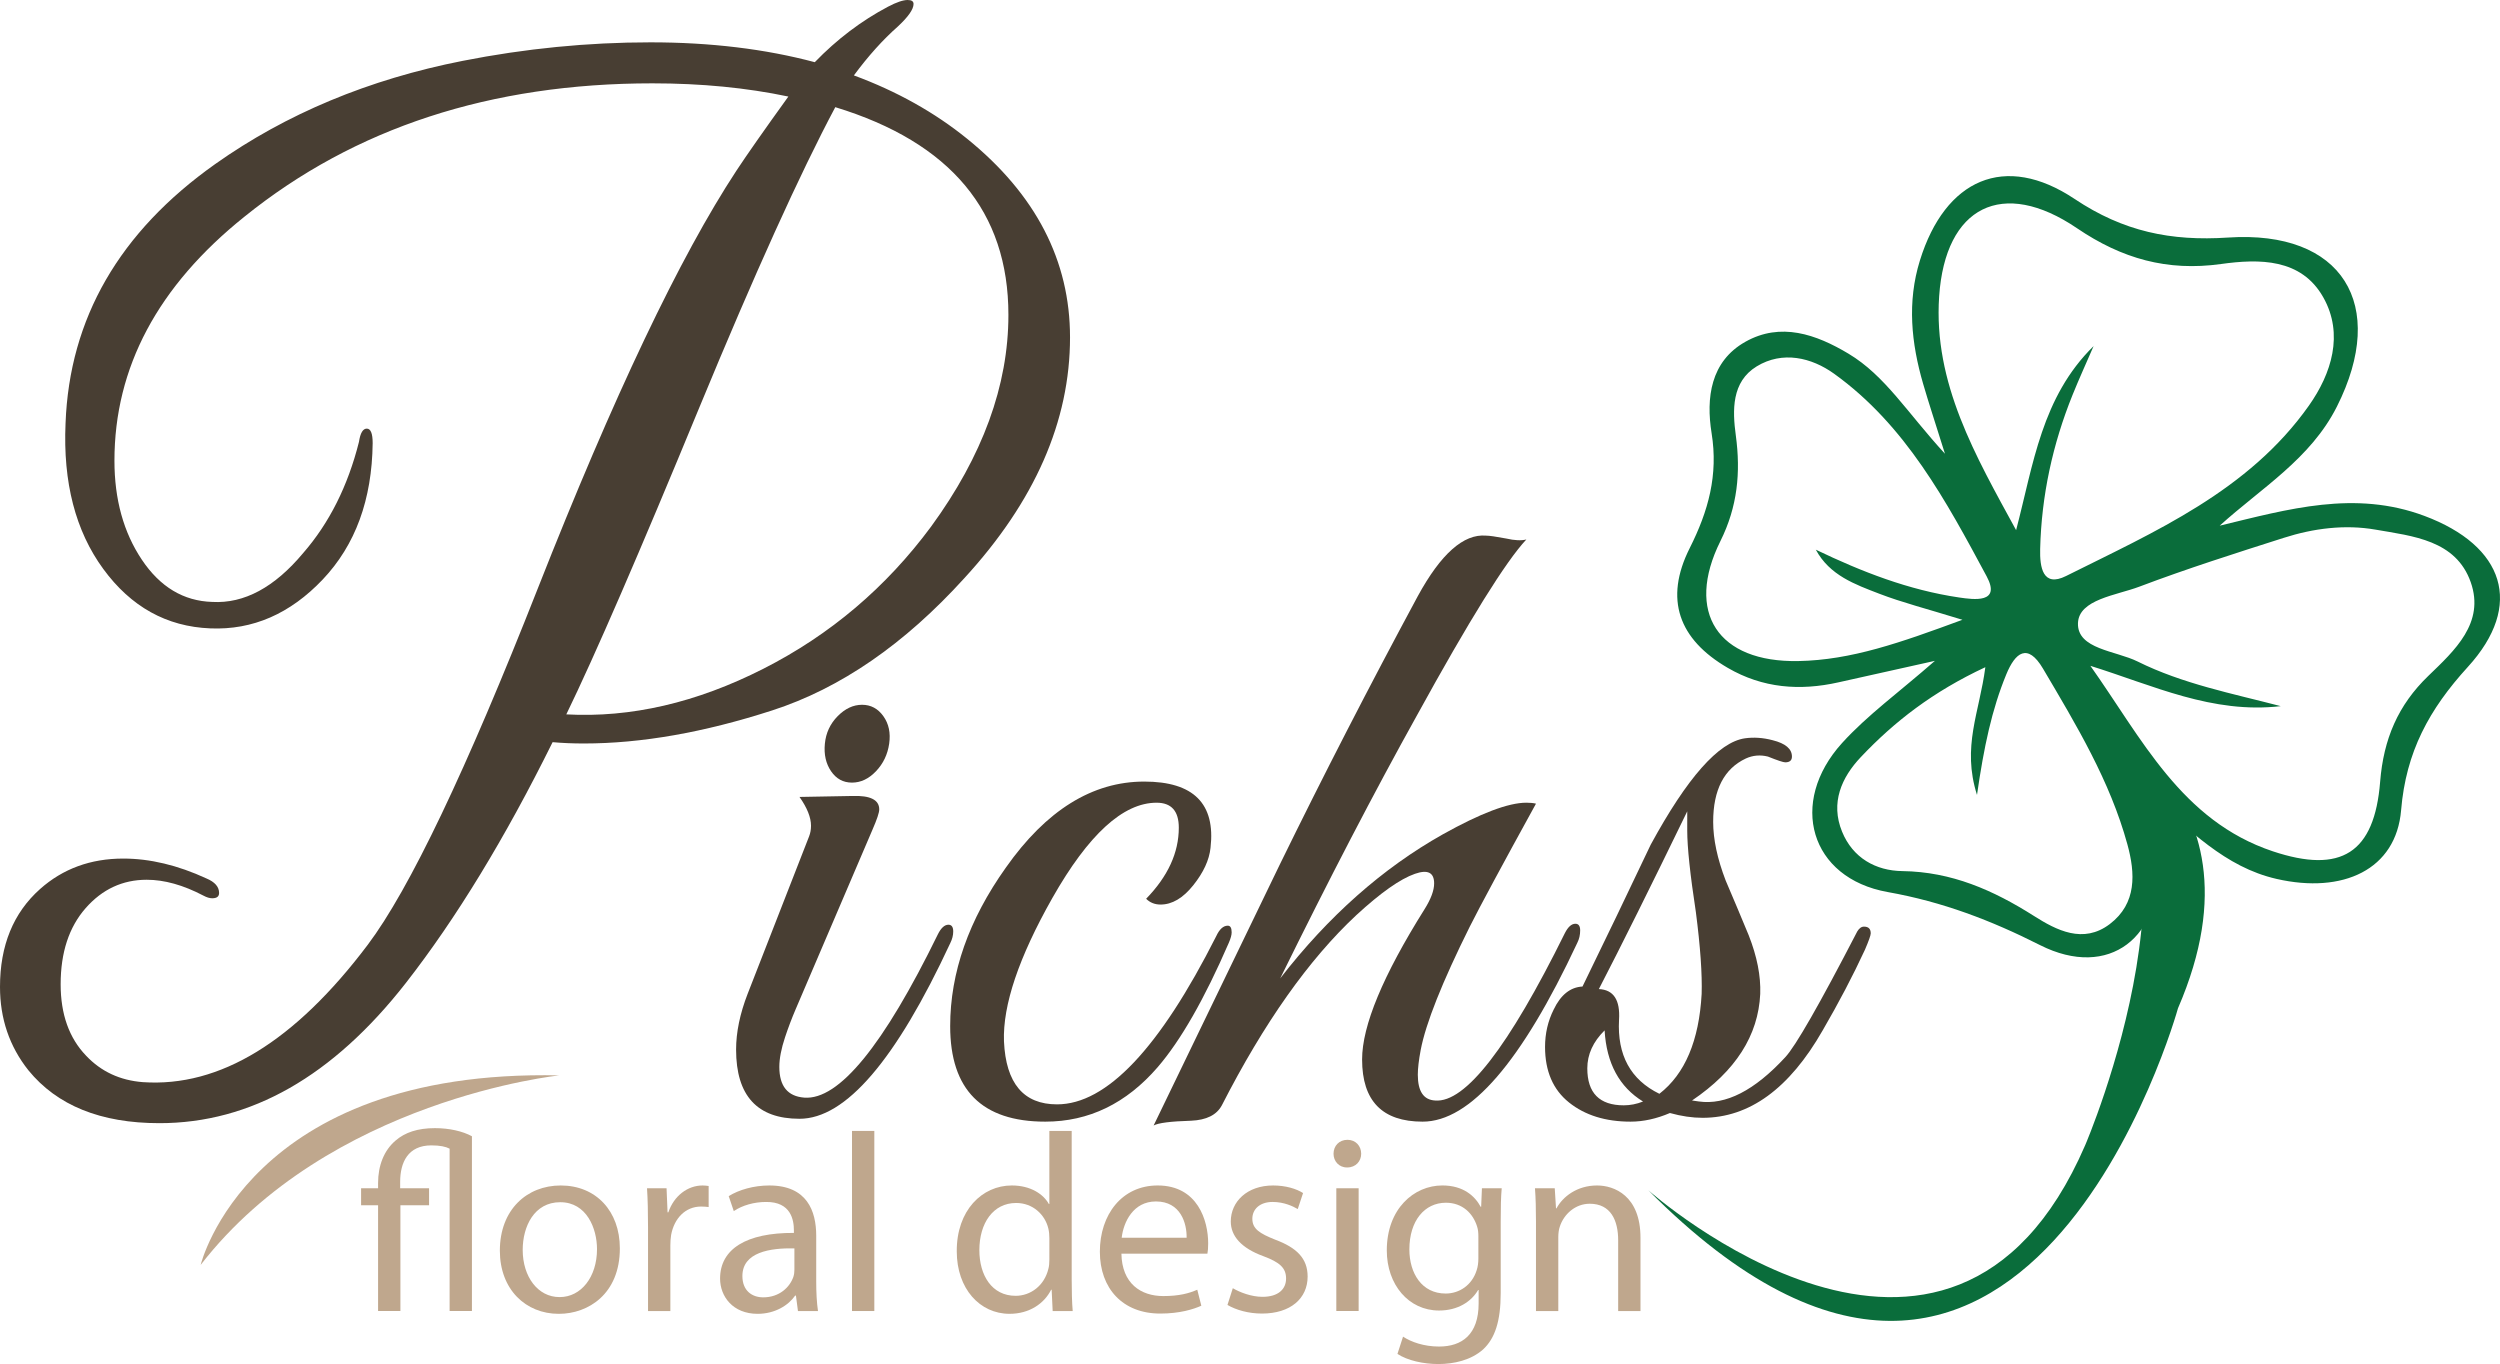<?xml version="1.0" encoding="iso-8859-1"?>
<!-- Generator: Adobe Illustrator 21.1.0, SVG Export Plug-In . SVG Version: 6.00 Build 0)  -->
<svg version="1.1" id="Livello_1" xmlns="http://www.w3.org/2000/svg" xmlns:xlink="http://www.w3.org/1999/xlink" x="0px" y="0px"
	 width="247.711px" height="135.156px" viewBox="0 0 247.711 135.156" style="enable-background:new 0 0 247.711 135.156;"
	 xml:space="preserve">
<path style="fill:#BFA78D;" d="M37.462,129.903v-10.482h-1.684v-1.683h1.684v-0.528c0-1.71,0.579-3.219,1.734-4.199
	c0.931-0.804,2.187-1.23,3.896-1.23c1.433,0,2.74,0.301,3.669,0.804v17.317H44.55v-16.087c-0.378-0.201-0.956-0.326-1.811-0.326
	c-2.312,0-3.09,1.684-3.09,3.618v0.63h2.865v1.683h-2.84v10.482H37.462z"/>
<path style="fill:#BFA78D;" d="M55.36,130.18c-3.268,0-5.832-2.413-5.832-6.258c0-4.072,2.689-6.46,6.033-6.46
	c3.493,0,5.857,2.538,5.857,6.233c0,4.525-3.143,6.485-6.033,6.485H55.36z M55.46,128.521c2.112,0,3.694-1.985,3.694-4.75
	c0-2.061-1.03-4.651-3.643-4.651c-2.59,0-3.72,2.414-3.72,4.727c0,2.664,1.508,4.674,3.645,4.674H55.46z"/>
<path style="fill:#BFA78D;" d="M64.209,121.533c0-1.433-0.025-2.664-0.1-3.794h1.936l0.1,2.387h0.076
	c0.553-1.633,1.91-2.664,3.393-2.664c0.225,0,0.401,0.026,0.602,0.051v2.086c-0.225-0.025-0.451-0.049-0.753-0.049
	c-1.558,0-2.664,1.181-2.965,2.814c-0.051,0.327-0.076,0.679-0.076,1.031v6.51h-2.212V121.533z"/>
<path style="fill:#BFA78D;" d="M80.874,126.988c0,1.056,0.051,2.086,0.176,2.916h-1.985l-0.201-1.533h-0.076
	c-0.655,0.954-1.985,1.809-3.72,1.809c-2.464,0-3.72-1.734-3.72-3.493c0-2.941,2.615-4.549,7.314-4.525v-0.252
	c0-1.005-0.276-2.84-2.765-2.814c-1.156,0-2.337,0.326-3.191,0.905l-0.503-1.483c1.005-0.628,2.488-1.056,4.021-1.056
	c3.745,0,4.65,2.539,4.65,4.977V126.988z M78.713,123.695c-2.413-0.051-5.153,0.377-5.153,2.74c0,1.457,0.956,2.112,2.061,2.112
	c1.609,0,2.64-1.007,2.992-2.036c0.076-0.227,0.1-0.479,0.1-0.704V123.695z"/>
<rect x="84.42" y="112.057" style="fill:#BFA78D;" width="2.212" height="17.845"/>
<path style="fill:#BFA78D;" d="M106.188,112.057v14.705c0,1.081,0.025,2.311,0.1,3.141h-1.985l-0.1-2.112h-0.051
	c-0.679,1.357-2.136,2.388-4.122,2.388c-2.941,0-5.229-2.488-5.229-6.184c-0.025-4.071,2.513-6.534,5.454-6.534
	c1.885,0,3.143,0.88,3.669,1.835h0.051v-7.24H106.188z M103.976,122.69c0-0.303-0.025-0.653-0.1-0.956
	c-0.327-1.382-1.533-2.538-3.192-2.538c-2.288,0-3.645,2.01-3.645,4.674c0,2.488,1.232,4.525,3.594,4.525
	c1.483,0,2.84-1.005,3.243-2.664c0.076-0.276,0.1-0.577,0.1-0.931V122.69z"/>
<path style="fill:#BFA78D;" d="M111.115,124.223c0.051,2.965,1.936,4.197,4.148,4.197c1.584,0,2.564-0.276,3.368-0.628l0.401,1.584
	c-0.778,0.352-2.136,0.778-4.071,0.778c-3.72,0-5.982-2.487-5.982-6.132c0-3.671,2.186-6.561,5.73-6.561
	c3.97,0,5.002,3.493,5.002,5.73c0,0.452-0.025,0.78-0.076,1.031H111.115z M117.576,122.639c0.025-1.408-0.579-3.594-3.041-3.594
	c-2.263,0-3.217,2.061-3.393,3.594H117.576z"/>
<path style="fill:#BFA78D;" d="M122.152,127.641c0.679,0.401,1.835,0.855,2.941,0.855c1.584,0,2.337-0.78,2.337-1.811
	c0-1.056-0.628-1.609-2.237-2.212c-2.212-0.804-3.242-2.01-3.242-3.442c0-1.96,1.609-3.569,4.197-3.569
	c1.232,0,2.312,0.326,2.965,0.753l-0.528,1.584c-0.477-0.276-1.357-0.704-2.488-0.704c-1.306,0-2.01,0.753-2.01,1.659
	c0,1.005,0.704,1.457,2.286,2.086c2.087,0.78,3.192,1.835,3.192,3.645c0,2.161-1.684,3.669-4.525,3.669
	c-1.331,0-2.563-0.352-3.418-0.854L122.152,127.641z"/>
<path style="fill:#BFA78D;" d="M133.464,115.677c-0.804,0-1.332-0.628-1.332-1.357c0-0.78,0.553-1.383,1.382-1.383
	c0.804,0,1.358,0.604,1.358,1.383c0,0.729-0.528,1.357-1.383,1.357H133.464z M132.408,117.738h2.212v12.164h-2.212V117.738z"/>
<path style="fill:#BFA78D;" d="M148.696,128.119c0,2.816-0.579,4.5-1.735,5.58c-1.206,1.081-2.915,1.457-4.449,1.457
	c-1.457,0-3.066-0.352-4.046-1.005l0.553-1.709c0.804,0.526,2.061,0.98,3.569,0.98c2.263,0,3.921-1.182,3.921-4.273v-1.332h-0.049
	c-0.655,1.13-1.987,2.036-3.872,2.036c-3.015,0-5.178-2.564-5.178-5.957c0-4.123,2.689-6.436,5.505-6.436
	c2.11,0,3.242,1.082,3.794,2.112h0.051l0.076-1.834h1.96c-0.076,0.854-0.1,1.86-0.1,3.317V128.119z M146.484,122.514
	c0-0.352-0.025-0.679-0.125-0.98c-0.403-1.308-1.459-2.362-3.092-2.362c-2.112,0-3.62,1.785-3.62,4.625
	c0,2.362,1.232,4.373,3.595,4.373c1.382,0,2.613-0.855,3.066-2.288c0.125-0.352,0.176-0.78,0.176-1.181V122.514z"/>
<path style="fill:#BFA78D;" d="M152.191,121.031c0-1.281-0.025-2.288-0.1-3.293h1.96l0.125,1.987h0.051
	c0.604-1.132,2.011-2.263,4.021-2.263c1.684,0,4.298,1.005,4.298,5.178v7.265h-2.211v-7.013c0-1.96-0.73-3.62-2.816-3.62
	c-1.433,0-2.564,1.031-2.965,2.263c-0.1,0.276-0.151,0.678-0.151,1.03v7.34h-2.212V121.031z"/>
<path style="fill:#0A6D3B;" d="M163.326,117.938c0,0,29.861,26.573,43.282-4.463c0,0,14-32.476-1.459-43.313
	c0,0,20.446,7.127,10.656,29.741C215.805,99.902,200.466,155.292,163.326,117.938"/>
<path style="fill:#0A6D3B;" d="M219.938,52.087c6.826-1.65,13.392-3.549,20.287-0.968c7.904,2.959,9.901,8.825,4.296,14.968
	c-3.831,4.2-6.127,8.41-6.609,14.191c-0.491,5.891-5.758,8.316-12.337,6.809c-5.151-1.179-8.628-4.887-12.765-8.444
	c-0.795,2.677,0.75,4.517,0.923,6.53c0.656,7.657-4.761,11.928-11.596,8.473c-4.864-2.458-9.66-4.29-15.087-5.256
	c-7.723-1.375-9.87-8.876-4.531-14.766c2.515-2.772,5.618-5.009,9.202-8.145c-3.679,0.82-6.619,1.47-9.556,2.13
	c-3.833,0.863-7.513,0.579-10.97-1.433c-4.861-2.827-6.32-6.795-3.771-11.865c1.851-3.679,2.836-7.24,2.169-11.389
	c-0.56-3.49-0.11-7.112,3.344-9.055c3.501-1.973,7.002-0.749,10.222,1.179c3.631,2.174,5.795,5.818,9.556,9.914
	c-0.986-3.149-1.609-5.026-2.161-6.924c-1.178-4.043-1.599-8.111-0.32-12.231c2.499-8.049,8.415-10.713,15.335-6.087
	c4.821,3.222,9.526,4.197,15.204,3.819c11.318-0.753,15.865,6.646,10.78,16.745C228.942,45.472,224.064,48.349,219.938,52.087
	 M207.443,34.294c-0.696,1.612-1.428,3.208-2.084,4.833c-1.976,4.895-3.08,9.98-3.211,15.267c-0.045,1.791,0.247,3.838,2.563,2.681
	c8.847-4.418,18.091-8.432,24.062-16.879c2.238-3.169,3.487-7.083,1.429-10.733c-2.18-3.873-6.342-3.833-10.145-3.302
	c-5.306,0.739-9.806-0.525-14.256-3.546c-7.374-5.008-13.057-2.172-13.662,6.754c-0.582,8.603,3.609,15.794,7.626,23.16
	C201.483,45.987,202.296,39.346,207.443,34.294 M207.125,65.974c5.077,7.161,9.011,15.349,18.063,18.373
	c6.786,2.269,10.085,0.179,10.647-6.891c0.337-4.22,1.763-7.584,4.781-10.493c2.593-2.501,5.613-5.239,4.197-9.271
	c-1.467-4.179-5.739-4.571-9.43-5.213c-3.036-0.529-6.136-0.133-9.086,0.809c-4.802,1.533-9.614,3.058-14.327,4.843
	c-2.265,0.858-6,1.258-6.076,3.615c-0.085,2.583,3.743,2.723,5.911,3.799c4.455,2.215,9.37,3.166,14.182,4.423
	C219.212,70.755,213.357,67.919,207.125,65.974 M179.919,54.465c4.566,2.198,9.213,4.001,14.193,4.735
	c1.465,0.215,4.182,0.599,2.734-2.095c-3.995-7.434-8.029-14.983-15.117-20.076c-2.24-1.609-5.11-2.289-7.668-0.727
	c-2.502,1.528-2.407,4.359-2.07,6.839c0.499,3.688,0.165,7.073-1.524,10.469c-3.515,7.073-0.253,12.044,7.728,11.89
	c5.245-0.1,10.1-1.82,16.252-4.089c-3.609-1.113-5.973-1.71-8.229-2.578C183.809,57.906,181.291,57.014,179.919,54.465
	 M196.717,66.108c-5.216,2.438-9.008,5.389-12.334,8.903c-1.92,2.027-3.03,4.532-1.865,7.388c1.064,2.617,3.351,3.878,5.968,3.913
	c4.892,0.066,9.018,1.889,13.044,4.443c2.24,1.422,4.886,2.8,7.512,0.81c2.706-2.052,2.53-5.053,1.752-7.894
	c-1.723-6.297-5.076-11.853-8.361-17.416c-1.536-2.601-2.757-1.587-3.642,0.568c-1.433,3.486-2.214,7.17-2.901,11.941
	C194.371,73.975,196.134,70.592,196.717,66.108"/>
<path style="fill:#483E33;" d="M77.79,102.762c-0.38,1.141-0.571,2.126-0.571,2.952c0,1.903,0.824,2.919,2.475,3.044
	c3.427,0.256,7.836-5.139,13.233-16.181c0.315-0.633,0.665-0.952,1.047-0.952c0.316,0,0.475,0.224,0.475,0.667
	c0,0.38-0.096,0.761-0.286,1.142c-5.395,11.613-10.375,17.419-14.945,17.419c-4.188,0-6.283-2.285-6.283-6.853
	c0-1.715,0.38-3.554,1.142-5.522l6.093-15.611c0.125-0.316,0.188-0.665,0.188-1.047c0-0.824-0.38-1.777-1.141-2.856l5.235-0.096
	c1.777-0.062,2.666,0.381,2.666,1.332c0,0.32-0.224,0.985-0.667,2.001l-7.615,17.8C78.456,100.89,78.107,101.81,77.79,102.762"/>
<path style="fill:#483E33;" d="M121.753,93.424c-2.413,5.559-4.759,9.664-7.044,12.316c-3.111,3.6-6.823,5.398-11.138,5.398
	c-6.281,0-9.423-3.154-9.423-9.464c0-5.301,1.839-10.539,5.52-15.712c3.998-5.679,8.568-8.52,13.708-8.52
	c4.886,0,7.075,2.189,6.568,6.567c-0.128,1.207-0.699,2.444-1.715,3.713c-1.016,1.27-2.093,1.905-3.236,1.905
	c-0.571,0-1.047-0.191-1.428-0.573c2.157-2.22,3.236-4.568,3.236-7.042c0-1.65-0.733-2.476-2.201-2.476
	c-3.319,0-6.763,3.154-10.337,9.458c-3.317,5.866-4.914,10.596-4.785,14.19c0.19,4.16,1.944,6.241,5.258,6.241
	c4.907,0,10.164-5.553,15.772-16.663c0.32-0.693,0.701-1.042,1.147-1.042c0.255,0,0.383,0.221,0.383,0.664
	C122.039,92.635,121.945,92.984,121.753,93.424"/>
<path style="fill:#483E33;" d="M156.284,93.424c-5.522,11.811-10.628,17.714-15.324,17.714c-3.998,0-5.997-2.053-5.997-6.162
	c0-3.35,2.062-8.314,6.187-14.887c0.633-1.011,0.951-1.863,0.951-2.559c0-1.078-0.634-1.392-1.903-0.949
	c-1.46,0.509-3.395,1.873-5.806,4.094c-4.697,4.379-9.14,10.661-13.327,18.847c-0.509,0.952-1.524,1.459-3.046,1.524
	c-2.03,0.062-3.268,0.221-3.713,0.475l12.472-25.797c4.312-8.819,8.881-17.705,13.703-26.654c2.285-4.188,4.538-6.187,6.76-5.996
	c0.316,0,0.983,0.094,1.999,0.286c0.824,0.19,1.491,0.224,1.999,0.094c-2.028,2.161-5.642,7.969-10.84,17.427
	c-4.2,7.546-8.717,16.235-13.552,26.065c4.764-6.152,10.131-10.908,16.104-14.27c3.747-2.093,6.508-3.14,8.287-3.14
	c0.381,0,0.699,0.032,0.954,0.096c-3.365,6.116-5.554,10.184-6.568,12.2c-2.729,5.486-4.347,9.554-4.855,12.201
	c-0.19,1.008-0.286,1.828-0.286,2.458c0,1.641,0.571,2.493,1.714,2.553c2.982,0.256,7.266-5.267,12.851-16.573
	c0.316-0.627,0.665-0.94,1.048-0.94c0.315,0,0.474,0.221,0.474,0.664C156.57,92.635,156.476,93.046,156.284,93.424"/>
<path style="fill:#483E33;" d="M184.789,94.099c-1.206,2.604-2.604,5.269-4.19,7.996c-3.3,5.775-7.268,8.663-11.899,8.663
	c-1.016,0-2.095-0.157-3.237-0.475c-1.332,0.57-2.634,0.855-3.901,0.855c-2.476,0-4.508-0.631-6.095-1.899
	c-1.584-1.266-2.377-3.101-2.377-5.508c0-1.328,0.286-2.563,0.857-3.702c0.696-1.456,1.649-2.217,2.854-2.279
	c2.285-4.685,4.537-9.369,6.758-14.054c3.618-6.646,6.727-10.159,9.329-10.54c0.888-0.125,1.811-0.062,2.762,0.191
	c1.267,0.318,1.903,0.857,1.903,1.618c0,0.381-0.222,0.571-0.667,0.571c-0.19,0-0.761-0.19-1.714-0.571
	c-0.761-0.19-1.491-0.127-2.187,0.19c-2.16,1.017-3.237,3.111-3.237,6.283c0,1.714,0.411,3.651,1.238,5.807
	c0.761,1.777,1.521,3.586,2.283,5.426c0.824,2.093,1.206,4.031,1.142,5.806c-0.19,4.125-2.444,7.648-6.758,10.565l0.667,0.096
	c2.666,0.381,5.52-1.078,8.566-4.378c1.016-1.079,3.395-5.236,7.14-12.47c0.19-0.316,0.412-0.475,0.667-0.475
	c0.443,0,0.667,0.222,0.667,0.665C185.361,92.673,185.169,93.211,184.789,94.099 M162.799,109.144
	c-2.35-1.44-3.617-3.79-3.808-7.049c-1.142,1.127-1.714,2.382-1.714,3.76c0,2.444,1.206,3.665,3.618,3.665
	C161.53,109.52,162.165,109.395,162.799,109.144 M168.607,98.478c0.06-1.967-0.128-4.665-0.571-8.091
	c-0.571-3.745-0.857-6.44-0.857-8.091v-1.905c-3.603,7.425-6.524,13.296-8.757,17.611c1.457,0.063,2.124,1.079,1.999,3.046
	c-0.191,3.49,1.142,5.936,3.998,7.33C166.955,106.411,168.352,103.111,168.607,98.478"/>
<path style="fill:#483E33;" d="M95.847,13.764c6.785,5.506,10.176,12.059,10.176,19.662c0,8.304-3.489,16.254-10.466,23.856
	c-5.945,6.555-12.293,10.925-19.043,13.109c-6.752,2.184-12.972,3.277-18.656,3.277c-1.099,0-2.133-0.043-3.103-0.131
	c-4.716,9.526-9.562,17.478-14.537,23.856c-7.235,9.261-15.377,13.895-24.421,13.895c-5.815,0-10.144-1.751-12.986-5.244
	C0.937,103.686,0,100.932,0,97.787c0-4.108,1.324-7.342,3.973-9.701c2.26-2.008,5.006-3.015,8.237-3.015
	c2.649,0,5.394,0.656,8.239,1.967c0.838,0.35,1.26,0.831,1.26,1.442c0,0.35-0.227,0.525-0.679,0.525
	c-0.259,0-0.55-0.088-0.872-0.262c-2.004-1.05-3.876-1.573-5.621-1.573c-2.391,0-4.409,0.94-6.057,2.819
	c-1.647,1.879-2.471,4.39-2.471,7.536c0,2.972,0.84,5.33,2.521,7.078c1.485,1.573,3.358,2.445,5.621,2.621
	c7.623,0.525,15.053-4.012,22.29-13.614c4.134-5.497,9.755-17.28,16.863-35.345c7.495-19.025,14.052-32.815,19.673-41.368
	c1.033-1.568,2.746-4.012,5.137-7.33c-4.136-0.872-8.626-1.309-13.472-1.309c-16.024,0-29.496,4.403-40.413,13.206
	c-8.594,6.885-12.89,14.949-12.89,24.187c0,3.836,0.905,7.104,2.714,9.806c1.808,2.703,4.134,4.099,6.978,4.185
	c3.165,0.176,6.169-1.442,9.014-4.85c2.583-2.97,4.424-6.639,5.523-11.011c0.13-0.872,0.389-1.311,0.775-1.311
	c0.389,0,0.582,0.482,0.582,1.442c-0.065,5.594-1.714,10.094-4.943,13.501c-3.231,3.408-6.945,5.026-11.144,4.85
	c-4.33-0.174-7.867-2.14-10.613-5.898c-2.746-3.757-3.99-8.563-3.731-14.418c0.387-10.398,5.33-18.963,14.829-25.692
	c7.041-4.982,15.215-8.39,24.519-10.225c6.203-1.223,12.405-1.835,18.608-1.835c5.943,0,11.369,0.656,16.281,1.967
	c2.195-2.271,4.619-4.106,7.268-5.505C88.835,0.219,89.482,0,89.936,0c0.387,0,0.582,0.131,0.582,0.394
	c0,0.523-0.519,1.267-1.551,2.228c-1.488,1.312-2.941,2.93-4.361,4.85C88.869,9.046,92.616,11.142,95.847,13.764 M82.764,10.618
	c-3.489,6.555-7.981,16.473-13.47,29.755c-5.946,14.42-10.338,24.559-13.182,30.411c6.397,0.35,12.905-1.156,19.529-4.522
	c6.621-3.364,12.161-8.061,16.62-14.091c5.103-6.99,7.657-13.981,7.657-20.973C99.918,20.973,94.2,14.114,82.764,10.618"/>
<path style="fill:#BFA78D;" d="M19.882,125.333c0,0,4.694-19.448,35.542-18.778C55.424,106.555,32.624,108.903,19.882,125.333"/>
<path style="fill:#483E33;" d="M88.104,73.689c-0.154,1.067-0.59,1.974-1.306,2.728c-0.716,0.752-1.51,1.128-2.379,1.128
	c-0.871,0-1.562-0.377-2.073-1.128c-0.513-0.753-0.718-1.661-0.614-2.728c0.102-1.065,0.525-1.974,1.267-2.726
	c0.741-0.753,1.547-1.13,2.417-1.13c0.871,0,1.575,0.377,2.112,1.13C88.065,71.714,88.257,72.623,88.104,73.689"/>
</svg>
